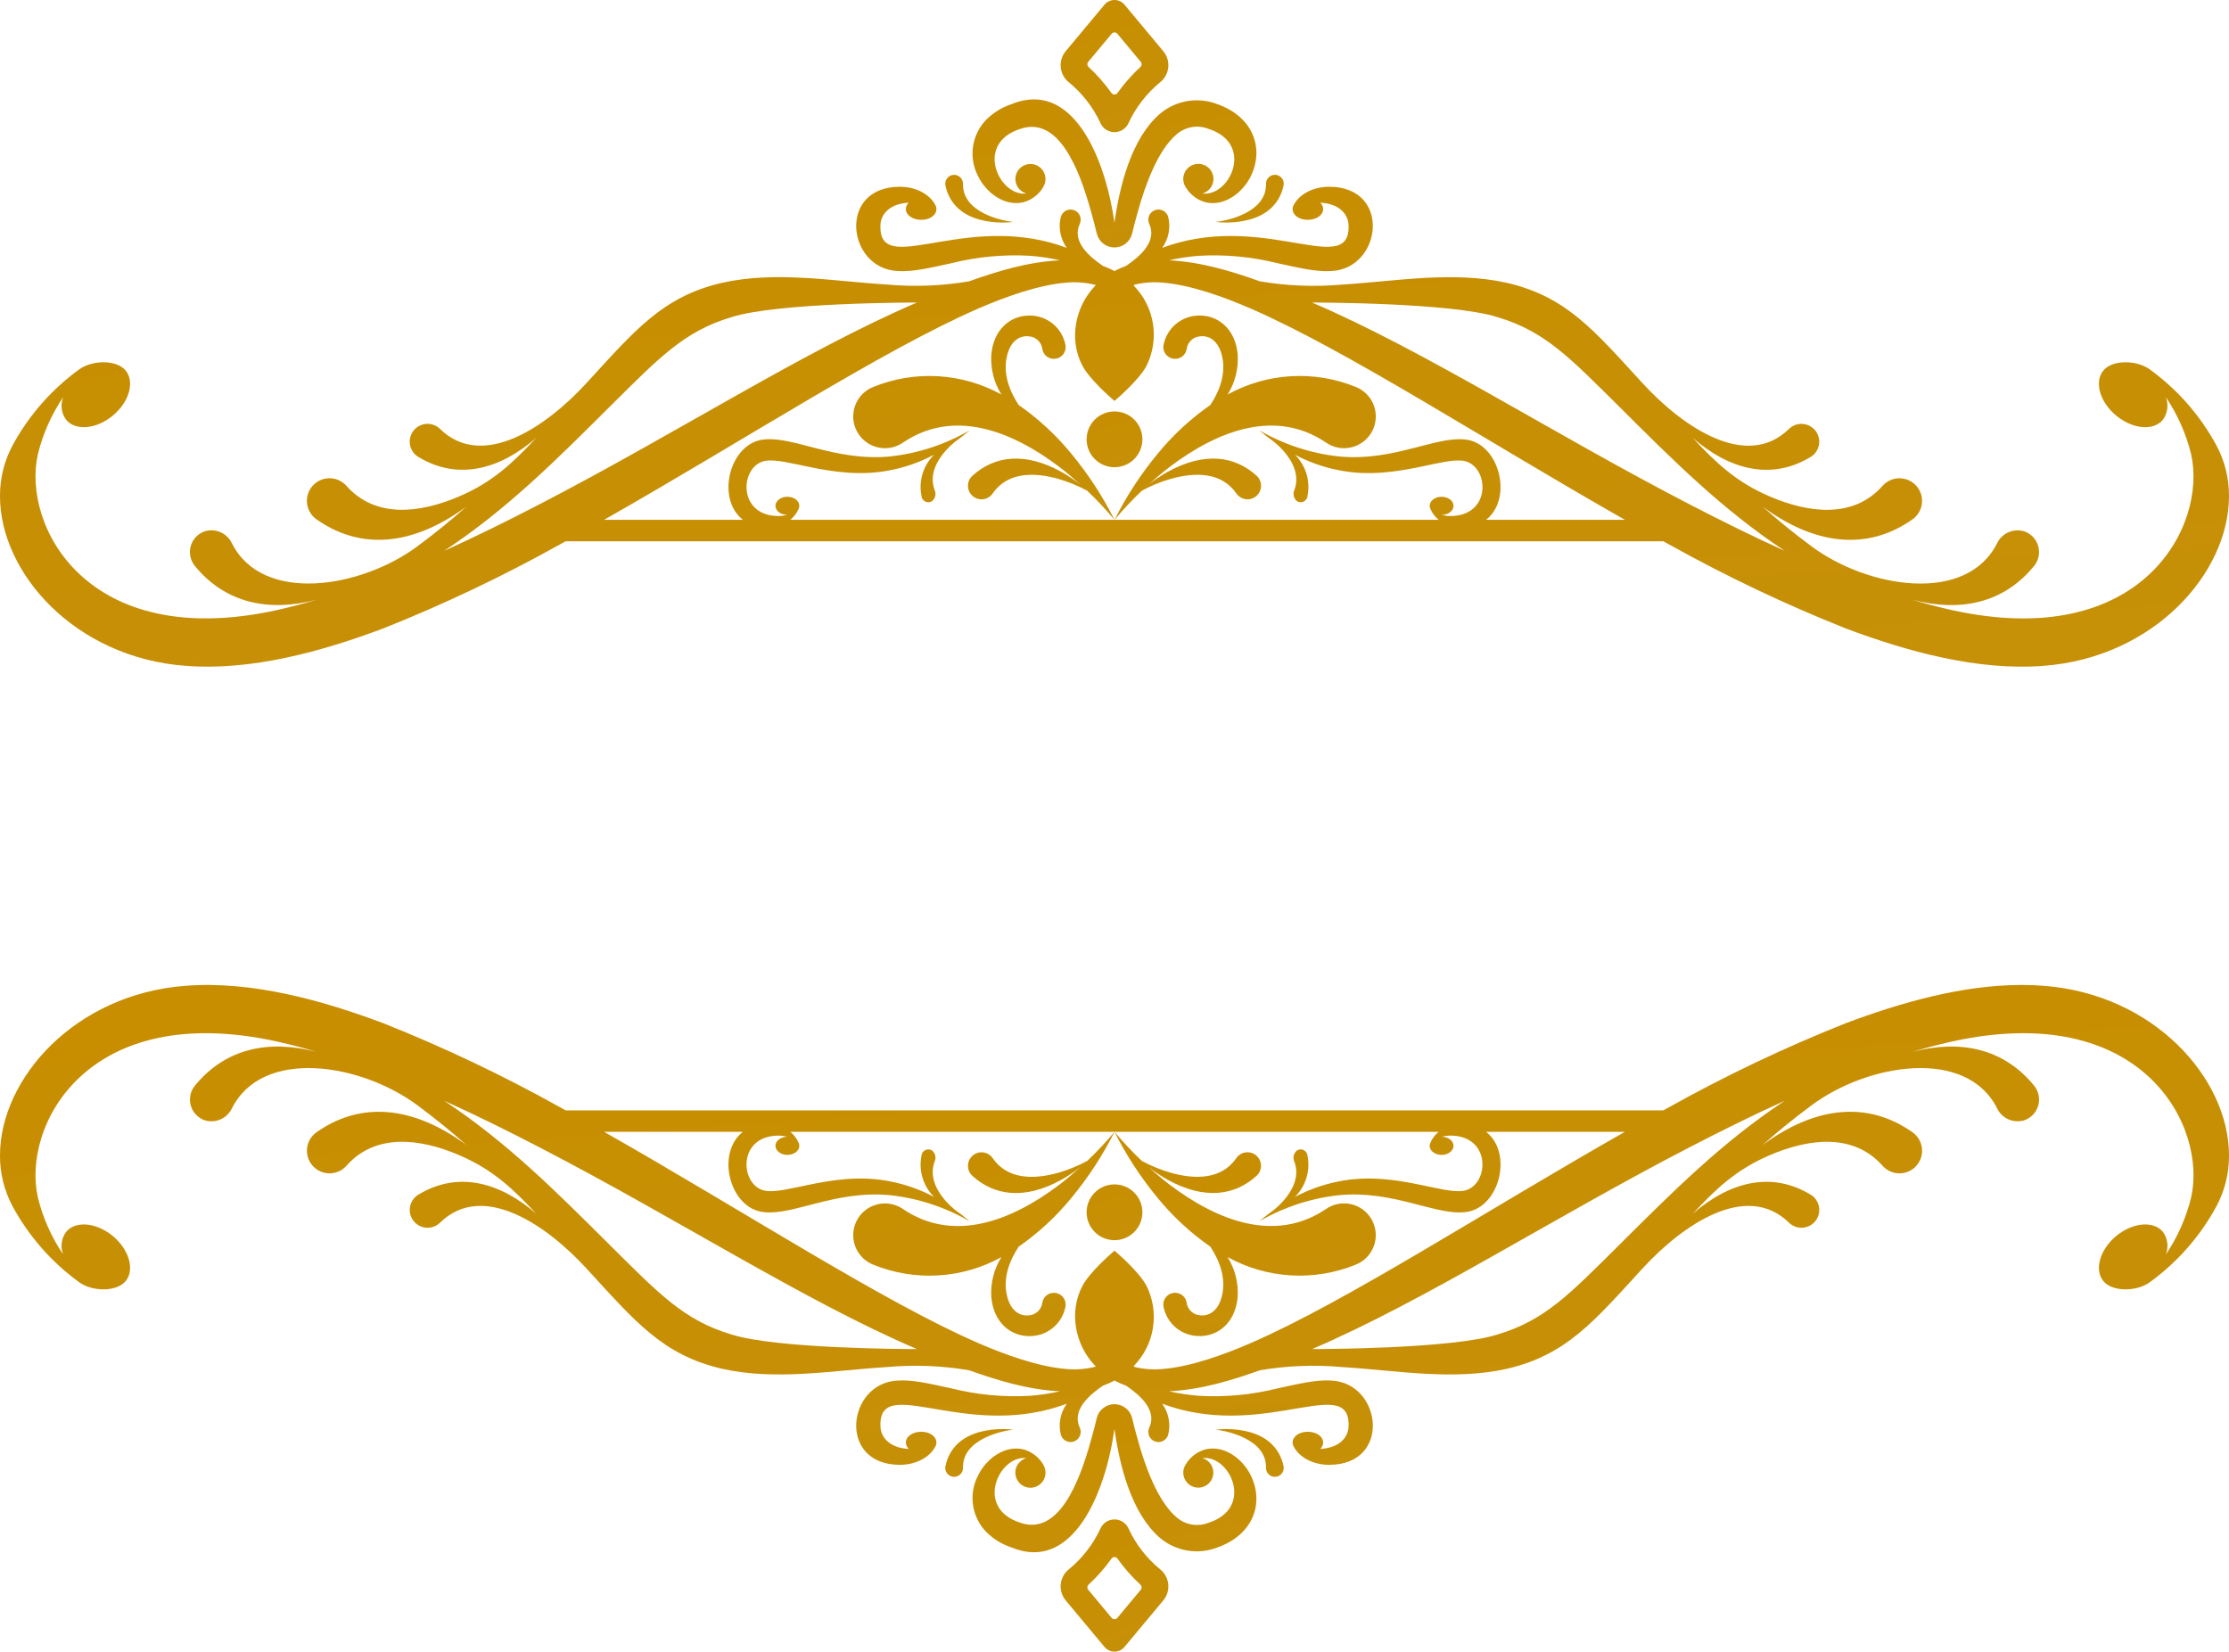 <svg id="グループ_26455" data-name="グループ 26455" xmlns="http://www.w3.org/2000/svg" xmlns:xlink="http://www.w3.org/1999/xlink" width="496.951" height="368.258" viewBox="0 0 496.951 368.258">
  <defs>
    <linearGradient id="linear-gradient" x1="1" y1="12.559" x2="-2.763" y2="1" gradientUnits="objectBoundingBox">
      <stop offset="0" stop-color="#b4a34d"/>
      <stop offset="1" stop-color="#c88e00"/>
    </linearGradient>
    <clipPath id="clip-path">
      <path id="パス_141474" data-name="パス 141474" d="M247.806,20.736a38.036,38.036,0,0,0-5.117-5.811.81.81,0,0,1-.08-1.119l5.239-6.287a.818.818,0,0,1,1.255,0L254.34,13.8a.811.811,0,0,1-.079,1.119,37.916,37.916,0,0,0-5.121,5.813.817.817,0,0,1-1.334,0M248.476,0a2.892,2.892,0,0,0-2.231,1.044l-8.67,10.4a4.872,4.872,0,0,0,.744,6.921,25.8,25.8,0,0,1,7.042,9.112,3.43,3.43,0,0,0,6.222.007,25.77,25.77,0,0,1,7.044-9.119,4.871,4.871,0,0,0,.748-6.923l-8.668-10.4A2.892,2.892,0,0,0,248.476,0Z" fill="url(#linear-gradient)"/>
    </clipPath>
    <clipPath id="clip-path-2">
      <path id="パス_141475" data-name="パス 141475" d="M225.546,23.211a14.414,14.414,0,0,0-5.555,3.37A10.821,10.821,0,0,0,218.027,39.2c1.846,3.885,6.087,6.914,10.193,5.88a7.477,7.477,0,0,0,4.434-3.468c-.015.011-.031.02-.045.03a3.351,3.351,0,1,0-3.775,1.5,5.065,5.065,0,0,1-.841.028c-5.642-.341-10.39-11.244-.567-14.414,8.593-3.012,13.221,9.059,15.763,18.238.485,1.681.927,3.384,1.342,5.1a4.04,4.04,0,0,0,3.934,3.077h0a4.041,4.041,0,0,0,3.935-3.077c.413-1.716.856-3.419,1.341-5.1,1.495-5.4,4.317-13.481,8.625-17.089a6.954,6.954,0,0,1,7.137-1.149c9.717,3.136,5.206,14.066-.565,14.414a5.086,5.086,0,0,1-.861-.03,3.364,3.364,0,1,0-3.8-1.524l-.005,0a.325.325,0,0,0,.019.031c.056.091.112.181.176.268a7.393,7.393,0,0,0,4.238,3.169c4.166,1.048,8.382-2.065,10.2-5.88,2.974-6.214.432-13.2-7.52-15.989a12.713,12.713,0,0,0-12.777,2.151c-6.345,5.468-8.988,16.044-10.143,24.3-1.771-12.662-7.55-27.507-17.937-27.507a13.11,13.11,0,0,0-4.982,1.056" fill="url(#linear-gradient)"/>
    </clipPath>
    <clipPath id="clip-path-3">
      <path id="パス_141476" data-name="パス 141476" d="M284.06,38.984a2,2,0,0,0-1.811,2.053,6.293,6.293,0,0,1-.258,1.924c-.843,2.759-3.594,4.437-6.3,5.429a21.254,21.254,0,0,1-4.649,1.1,21.845,21.845,0,0,0,4.9-.022c3.724-.458,7.159-1.872,9.068-5.084a9.838,9.838,0,0,0,1.159-3.018,1.987,1.987,0,0,0-1.937-2.394c-.057,0-.114,0-.171.007" fill="url(#linear-gradient)"/>
    </clipPath>
    <clipPath id="clip-path-4">
      <path id="パス_141477" data-name="パス 141477" d="M210.784,41.371a9.813,9.813,0,0,0,1.159,3.018c1.91,3.212,5.344,4.626,9.067,5.084a21.854,21.854,0,0,0,4.9.022,21.263,21.263,0,0,1-4.65-1.1c-2.708-.992-5.46-2.67-6.3-5.429a6.262,6.262,0,0,1-.258-1.924,2,2,0,0,0-1.811-2.053c-.057-.005-.114-.007-.171-.007a1.986,1.986,0,0,0-1.937,2.394" fill="url(#linear-gradient)"/>
    </clipPath>
    <clipPath id="clip-path-5">
      <path id="パス_141478" data-name="パス 141478" d="M136.14,90.482C146.993,79.714,152.548,73.87,163,70.739c10.193-3.326,41.425-3.283,41.425-3.283-25.253,10.823-53.512,29.137-84.255,45.044-6.984,3.619-14.025,7.107-21.141,10.328,14.055-9.288,25.035-20.321,37.108-32.346M376.779,112.5c-30.743-15.907-59-34.221-84.255-45.044,0,0,31.231-.043,41.425,3.283,10.455,3.131,16.011,8.975,26.863,19.743,12.072,12.025,23.052,23.058,37.107,32.346-7.116-3.221-14.155-6.709-21.14-10.328M218.152,68.776c5.854-2.53,13.266-5.254,19.646-5.765a19.062,19.062,0,0,1,6.521.539c-4.937,5.05-5.931,12.517-2.97,18.027,1.547,2.963,6.22,7.045,7.012,7.724a.174.174,0,0,0,.23,0c.791-.679,5.464-4.761,7.012-7.724a15.588,15.588,0,0,0-2.761-17.81.175.175,0,0,1,.079-.293,19.275,19.275,0,0,1,6.232-.463c6.38.511,13.794,3.235,19.647,5.765,21.328,9.258,52.421,29.5,83.473,47.124H331.32c6.194-4.832,2.859-17.44-4.94-17.932-3.175-.278-6.934.841-11.308,1.959-4.781,1.223-10.3,2.446-16.584,1.844a45.007,45.007,0,0,1-17.719-5.825q1.6,1.38,3.323,2.6a17.874,17.874,0,0,1,2.018,1.933c2.187,2.48,3.693,5.605,2.443,8.844a2.073,2.073,0,0,0,.667,2.461,1.54,1.54,0,0,0,2.3-1.269,10.121,10.121,0,0,0-2.817-9.134,34.862,34.862,0,0,0,9.474,3.4c6.855,1.454,13.3.374,18.524-.706,3.9-.806,7.125-1.612,9.336-1.364,5.962.674,6.877,12.455-2.828,12.349a7.566,7.566,0,0,1-1.78-.252c1.457-.01,2.635-.911,2.635-2.023s-1.19-2.026-2.659-2.026-2.66.907-2.66,2.026a1.612,1.612,0,0,0,.23.817l-.005,0a6.427,6.427,0,0,0,1.783,2.3H176.2a6.463,6.463,0,0,0,1.784-2.3l-.006,0a1.622,1.622,0,0,0,.23-.817c0-1.119-1.191-2.026-2.66-2.026s-2.659.907-2.659,2.026,1.177,2.013,2.634,2.023a7.566,7.566,0,0,1-1.78.252c-9.7.106-8.79-11.675-2.828-12.349,2.21-.248,5.434.558,9.336,1.364,5.226,1.08,11.669,2.16,18.525.706a34.856,34.856,0,0,0,9.473-3.4,10.126,10.126,0,0,0-2.817,9.134,1.541,1.541,0,0,0,2.3,1.269,2.073,2.073,0,0,0,.667-2.461c-1.251-3.239.256-6.364,2.443-8.844a17.783,17.783,0,0,1,2.017-1.933c1.143-.811,2.254-1.676,3.323-2.6a45,45,0,0,1-17.718,5.825c-6.289.6-11.8-.621-16.585-1.844-4.374-1.118-8.133-2.237-11.306-1.959-7.8.492-11.136,13.1-4.941,17.932H134.679c31.052-17.625,62.146-37.866,83.473-47.124m70.334-23.164c-.957,1.485.4,3.4,3.1,3.4,1.91,0,3.406-1.052,3.406-2.4a1.969,1.969,0,0,0-.655-1.425c4.486.236,6.214,2.75,6.318,4.917.311,6.574-5.188,5.146-13.836,3.718-7.462-1.232-17.267-2.464-27.707,1.443a8.381,8.381,0,0,0,1.373-6.743,2.259,2.259,0,1,0-4.251,1.429c1.792,3.907-2.113,7.251-5.182,9.342a19.275,19.275,0,0,0-2.576,1.14,19.231,19.231,0,0,0-2.577-1.14c-3.069-2.091-6.972-5.435-5.181-9.342a2.259,2.259,0,1,0-4.251-1.429,8.381,8.381,0,0,0,1.372,6.743c-10.44-3.907-20.245-2.675-27.707-1.443-8.648,1.428-14.147,2.856-13.835-3.718.1-2.167,1.833-4.681,6.317-4.917a1.969,1.969,0,0,0-.655,1.425c0,1.343,1.5,2.4,3.407,2.4,2.7,0,4.056-1.912,3.1-3.4-1.162-2.182-4.09-3.969-7.849-3.969-13.961,0-11.783,18.187-.561,18.783,3.421.253,7.44-.747,12.088-1.746A58.575,58.575,0,0,1,229.6,57.031a45.975,45.975,0,0,1,6.7,1.005c-7.164.365-13.833,2.4-20.257,4.694a71.513,71.513,0,0,1-18.24.717c-12.116-.745-24.752-3.087-36.836-.389-13.247,3.084-19.357,10.539-30.161,22.3-8.993,9.825-23.173,19.512-32.657,10.323a3.976,3.976,0,1,0-4.706,6.3c8.873,5.276,18.179,2.535,26.1-4.348-5.119,5.476-9.575,9.8-17.193,13.064-8.846,3.788-18.639,4.863-25.058-2.309a5.042,5.042,0,1,0-6.579,7.508c8.591,6,19.876,6.74,32.936-2.7.19-.138.367-.289.555-.431-3.427,3.036-7.081,6.029-11.158,9.055-12.555,9.315-34.478,12.923-41.349-.694a5.065,5.065,0,0,0-6.041-2.668,4.889,4.889,0,0,0-2.21,7.722c6.8,8.338,16.494,10.333,27.123,7.537-2.682.828-5.52,1.555-8.689,2.281C19.32,145.44,4.817,117.153,8.451,101.243a39.475,39.475,0,0,1,5.636-12.7,5.281,5.281,0,0,0,.66,5.056c2.09,2.518,6.75,2.1,10.41-.941S30.09,85.12,28,82.6c-2-2.408-7.281-2.354-10.213-.329a50.82,50.82,0,0,0-15,17.06A23.645,23.645,0,0,0,0,110.563v.174c.061,17.019,16.673,35.872,41.368,37.725,14.7,1.144,30.4-3.206,44.117-8.359a336.225,336.225,0,0,0,39.4-18.741c.409-.224.819-.452,1.229-.677H370.833c.411.225.821.453,1.23.677a336.226,336.226,0,0,0,39.4,18.741c13.715,5.153,29.415,9.5,44.116,8.359,24.66-1.85,41.26-20.65,41.368-37.65v-.341a23.64,23.64,0,0,0-2.784-11.138,50.82,50.82,0,0,0-15-17.06c-2.933-2.025-8.215-2.079-10.213.329-2.089,2.518-.817,7.021,2.843,10.058s8.321,3.459,10.41.941a5.281,5.281,0,0,0,.661-5.056,39.472,39.472,0,0,1,5.635,12.7c3.634,15.91-10.869,44.2-53.435,34.762-3.169-.726-6.008-1.453-8.691-2.281,10.629,2.8,20.323.8,27.123-7.537a4.888,4.888,0,0,0-2.209-7.722,5.066,5.066,0,0,0-6.042,2.668c-6.87,13.617-28.793,10.009-41.348.694-4.078-3.026-7.731-6.019-11.158-9.055.187.142.366.293.555.431,13.06,9.437,24.346,8.7,32.935,2.7a5.042,5.042,0,1,0-6.578-7.508c-6.419,7.172-16.212,6.1-25.059,2.309-7.617-3.262-12.073-7.588-17.192-13.064,7.92,6.883,17.226,9.624,26.1,4.348a3.976,3.976,0,1,0-4.706-6.3c-9.484,9.189-23.664-.5-32.657-10.323-10.8-11.764-16.914-19.219-30.162-22.3-12.084-2.7-24.72-.356-36.835.389A71.521,71.521,0,0,1,280.9,62.73c-6.423-2.291-13.092-4.329-20.256-4.694a45.941,45.941,0,0,1,6.7-1.005,58.581,58.581,0,0,1,17.461,1.649c4.647,1,8.666,2,12.089,1.746,11.223-.6,13.4-18.783-.561-18.783-3.759,0-6.687,1.787-7.849,3.969" fill="url(#linear-gradient)"/>
    </clipPath>
    <clipPath id="clip-path-6">
      <path id="パス_141479" data-name="パス 141479" d="M267.284,70.36a8.076,8.076,0,0,0-7.857,6.477,2.619,2.619,0,0,0,3.034,3.128,2.579,2.579,0,0,0,2.1-2.132,3.252,3.252,0,0,1,2.981-2.845c2.025-.254,4.184,1.018,4.931,4.5.841,3.717-.434,7.492-2.627,10.811a57.854,57.854,0,0,0-11.8,10.932,78.092,78.092,0,0,0-9.563,14.669,75.618,75.618,0,0,1,6.1-6.5,32.483,32.483,0,0,1,6.376-2.614c5.57-1.58,11.375-1.508,14.661,3.2a3.018,3.018,0,1,0,4.533-3.915c-4.742-4.307-11.444-5.495-19.852-.85a33.572,33.572,0,0,0-4.2,2.8c1.53-1.375,3.09-2.705,4.706-3.938,10.841-8.182,23.594-12.952,34.779-5.438a7.079,7.079,0,1,0,6.591-12.407,33.206,33.206,0,0,0-28.482,1.727A14.969,14.969,0,0,0,275.935,79c-.5-5.558-4.243-8.647-8.432-8.647l-.219,0" fill="url(#linear-gradient)"/>
    </clipPath>
    <clipPath id="clip-path-7">
      <path id="パス_141480" data-name="パス 141480" d="M221.017,79a14.953,14.953,0,0,0,2.245,8.968,33.206,33.206,0,0,0-28.482-1.727,7.079,7.079,0,1,0,6.591,12.407c11.184-7.514,23.938-2.744,34.779,5.438,1.616,1.233,3.176,2.563,4.705,3.938a33.5,33.5,0,0,0-4.2-2.8c-8.408-4.645-15.11-3.457-19.852.85a3.018,3.018,0,1,0,4.533,3.915c3.286-4.711,9.091-4.783,14.662-3.2a32.533,32.533,0,0,1,6.376,2.614,75.933,75.933,0,0,1,6.1,6.5,78.1,78.1,0,0,0-9.564-14.669A57.828,57.828,0,0,0,227.107,90.3c-2.192-3.319-3.468-7.094-2.626-10.811.746-3.482,2.9-4.754,4.93-4.5a3.251,3.251,0,0,1,2.982,2.845,2.579,2.579,0,0,0,2.1,2.132,2.618,2.618,0,0,0,3.033-3.128,8.074,8.074,0,0,0-7.857-6.477l-.219,0c-4.188,0-7.936,3.088-8.431,8.647" fill="url(#linear-gradient)"/>
    </clipPath>
    <clipPath id="clip-path-8">
      <path id="パス_141481" data-name="パス 141481" d="M242.256,97.954a6.22,6.22,0,1,0,6.22-6.22,6.22,6.22,0,0,0-6.22,6.22" fill="url(#linear-gradient)"/>
    </clipPath>
    <clipPath id="clip-path-9">
      <path id="パス_141482" data-name="パス 141482" d="M247.848,360.738l-5.239-6.286a.812.812,0,0,1,.08-1.12,38.069,38.069,0,0,0,5.117-5.809.815.815,0,0,1,1.334,0,37.964,37.964,0,0,0,5.121,5.813.811.811,0,0,1,.079,1.119l-5.237,6.283a.817.817,0,0,1-1.255,0m-2.487-19.961a25.8,25.8,0,0,1-7.042,9.112,4.872,4.872,0,0,0-.744,6.921l8.67,10.4a2.9,2.9,0,0,0,4.462,0l8.668-10.4a4.871,4.871,0,0,0-.748-6.923,25.757,25.757,0,0,1-7.044-9.12,3.43,3.43,0,0,0-6.222.008" fill="url(#linear-gradient)"/>
    </clipPath>
    <clipPath id="clip-path-10">
      <path id="パス_141483" data-name="パス 141483" d="M248.465,313.086a4.04,4.04,0,0,0-3.934,3.077c-.415,1.717-.857,3.419-1.342,5.1-2.542,9.179-7.17,21.249-15.763,18.237-9.823-3.17-5.075-14.072.567-14.413a5.065,5.065,0,0,1,.841.028,3.36,3.36,0,1,0,3.775,1.5c.014.011.03.019.045.03a7.48,7.48,0,0,0-4.434-3.468c-4.106-1.034-8.347,1.994-10.193,5.88a10.822,10.822,0,0,0,1.964,12.619,14.426,14.426,0,0,0,5.555,3.37c13.548,5.554,20.883-11.892,22.919-26.452,1.155,8.257,3.8,18.834,10.143,24.3a12.718,12.718,0,0,0,12.777,2.15c7.952-2.794,10.494-9.776,7.52-15.989-1.813-3.816-6.029-6.929-10.2-5.88a7.4,7.4,0,0,0-4.238,3.17c-.064.086-.12.175-.176.268-.006.01-.014.02-.019.03l.005,0a3.317,3.317,0,0,0-.471,1.687,3.354,3.354,0,1,0,4.267-3.212,5.3,5.3,0,0,1,.861-.029c5.771.349,10.282,11.278.565,14.413a6.952,6.952,0,0,1-7.137-1.148c-4.308-3.608-7.13-11.687-8.625-17.089-.485-1.682-.928-3.384-1.341-5.1a4.041,4.041,0,0,0-3.935-3.077Z" fill="url(#linear-gradient)"/>
    </clipPath>
    <clipPath id="clip-path-11">
      <path id="パス_141484" data-name="パス 141484" d="M271.039,318.763a21.311,21.311,0,0,1,4.649,1.105c2.709.992,5.46,2.67,6.3,5.428a6.3,6.3,0,0,1,.258,1.926,1.982,1.982,0,1,0,3.919-.334,9.859,9.859,0,0,0-1.159-3.02c-1.909-3.211-5.344-4.626-9.068-5.084a22.272,22.272,0,0,0-2.559-.149,21.463,21.463,0,0,0-2.343.128" fill="url(#linear-gradient)"/>
    </clipPath>
    <clipPath id="clip-path-12">
      <path id="パス_141485" data-name="パス 141485" d="M221.01,318.784c-3.723.458-7.157,1.873-9.067,5.084a9.833,9.833,0,0,0-1.159,3.02,1.982,1.982,0,1,0,3.919.334,6.275,6.275,0,0,1,.258-1.926c.842-2.758,3.594-4.436,6.3-5.428a21.32,21.32,0,0,1,4.65-1.105,21.477,21.477,0,0,0-2.343-.128,22.288,22.288,0,0,0-2.56.149" fill="url(#linear-gradient)"/>
    </clipPath>
    <clipPath id="clip-path-13">
      <path id="パス_141486" data-name="パス 141486" d="M326.38,270.289c7.8-.491,11.134-13.1,4.94-17.931h30.953c-31.052,17.624-62.145,37.866-83.473,47.124-5.853,2.531-13.267,5.254-19.647,5.765a19.3,19.3,0,0,1-6.232-.463.176.176,0,0,1-.079-.294,15.587,15.587,0,0,0,2.761-17.81c-1.548-2.963-6.221-7.044-7.012-7.724a.176.176,0,0,0-.23,0c-.792.68-5.465,4.761-7.012,7.724-2.961,5.511-1.967,12.977,2.97,18.028a19.112,19.112,0,0,1-6.521.539c-6.38-.511-13.792-3.234-19.646-5.765-21.327-9.258-52.421-29.5-83.473-47.124h30.953c-6.2,4.832-2.86,17.44,4.941,17.931,3.173.278,6.932-.839,11.306-1.958,4.781-1.222,10.3-2.445,16.585-1.844a44.973,44.973,0,0,1,17.718,5.826c-1.069-.921-2.18-1.787-3.323-2.6a17.95,17.95,0,0,1-2.017-1.932c-2.187-2.482-3.694-5.606-2.443-8.845a2.073,2.073,0,0,0-.667-2.461,1.541,1.541,0,0,0-2.3,1.269,10.123,10.123,0,0,0,2.817,9.133,34.89,34.89,0,0,0-9.473-3.4c-6.857-1.453-13.3-.373-18.526.707-3.9.806-7.125,1.613-9.335,1.364-5.962-.675-6.877-12.456,2.828-12.349a7.565,7.565,0,0,1,1.78.252c-1.457.01-2.634.911-2.634,2.023s1.19,2.026,2.659,2.026,2.66-.908,2.66-2.026a1.625,1.625,0,0,0-.23-.817l.006,0a6.451,6.451,0,0,0-1.784-2.3H320.748a6.415,6.415,0,0,0-1.783,2.3l.005,0a1.615,1.615,0,0,0-.23.817c0,1.118,1.191,2.026,2.66,2.026s2.659-.908,2.659-2.026-1.178-2.013-2.635-2.023a7.565,7.565,0,0,1,1.78-.252c9.7-.107,8.79,11.674,2.828,12.349-2.21.249-5.434-.558-9.335-1.364-5.227-1.08-11.67-2.16-18.525-.707a34.9,34.9,0,0,0-9.474,3.4,10.118,10.118,0,0,0,2.817-9.133,1.54,1.54,0,0,0-2.3-1.269,2.073,2.073,0,0,0-.667,2.461c1.25,3.239-.256,6.363-2.443,8.845a18.043,18.043,0,0,1-2.018,1.932q-1.715,1.215-3.323,2.6a44.977,44.977,0,0,1,17.719-5.826c6.288-.6,11.8.622,16.584,1.844,3.914,1,7.336,2,10.287,2,.347,0,.687-.013,1.021-.043M163,297.52c-10.455-3.131-16.01-8.977-26.863-19.744-12.073-12.025-23.053-23.058-37.108-32.346,7.116,3.221,14.157,6.709,21.141,10.327,30.743,15.908,59,34.222,84.255,45.044h-.062c-1.537,0-31.433-.042-41.363-3.281M292.524,300.8c25.253-10.822,53.512-29.136,84.255-45.044,6.985-3.618,14.024-7.106,21.14-10.327-14.055,9.288-25.035,20.321-37.107,32.346-10.852,10.767-16.408,16.613-26.863,19.744-9.93,3.239-39.823,3.281-41.363,3.281h-.062m118.943-72.646a335.906,335.906,0,0,0-39.4,18.741c-.409.224-.819.451-1.23.677H126.118c-.41-.226-.82-.453-1.229-.677a335.9,335.9,0,0,0-39.4-18.741C71.77,223,56.07,218.652,41.368,219.8,16.673,221.648.061,240.5,0,257.521v.174a23.648,23.648,0,0,0,2.785,11.23,50.833,50.833,0,0,0,15,17.06C20.72,288.009,26,288.063,28,285.656c2.089-2.517.816-7.021-2.844-10.058s-8.32-3.459-10.41-.942a5.283,5.283,0,0,0-.66,5.057,39.475,39.475,0,0,1-5.636-12.7c-3.634-15.911,10.869-44.2,53.437-34.762,3.169.725,6.007,1.453,8.689,2.28-10.629-2.795-20.322-.8-27.123,7.538a4.89,4.89,0,0,0,2.21,7.723,5.068,5.068,0,0,0,6.041-2.67c6.871-13.617,28.794-10.009,41.349-.693,4.077,3.025,7.731,6.019,11.158,9.054-.188-.141-.365-.292-.555-.431-13.06-9.436-24.345-8.7-32.936-2.7a5.042,5.042,0,1,0,6.579,7.508c6.419-7.172,16.212-6.1,25.058-2.309,7.618,3.262,12.074,7.587,17.193,13.064-7.92-6.884-17.226-9.624-26.1-4.348a3.976,3.976,0,1,0,4.706,6.3c9.484-9.189,23.664.5,32.657,10.323,10.8,11.764,16.914,19.218,30.161,22.3,12.084,2.7,24.72.356,36.836-.389a71.468,71.468,0,0,1,18.24.718c6.424,2.29,13.093,4.327,20.257,4.693a46.247,46.247,0,0,1-6.7,1.005,58.518,58.518,0,0,1-17.462-1.648c-4.647-1-8.666-2-12.087-1.747-11.222.6-13.4,18.783.561,18.783,3.759,0,6.687-1.787,7.849-3.968.956-1.487-.4-3.4-3.1-3.4-1.91,0-3.407,1.053-3.407,2.4a1.967,1.967,0,0,0,.655,1.425c-4.484-.236-6.214-2.75-6.317-4.918-.312-6.572,5.187-5.145,13.834-3.717,7.462,1.232,17.268,2.465,27.708-1.443a8.38,8.38,0,0,0-1.372,6.743,2.259,2.259,0,1,0,4.251-1.43c-1.791-3.907,2.112-7.249,5.181-9.341a18.983,18.983,0,0,0,2.577-1.141,19.025,19.025,0,0,0,2.576,1.141c3.069,2.092,6.974,5.434,5.182,9.341a2.259,2.259,0,1,0,4.251,1.43,8.381,8.381,0,0,0-1.373-6.743c10.44,3.908,20.245,2.675,27.707,1.443,8.648-1.428,14.147-2.855,13.836,3.717-.1,2.168-1.832,4.682-6.318,4.918a1.967,1.967,0,0,0,.655-1.425c0-1.343-1.5-2.4-3.406-2.4-2.7,0-4.057,1.912-3.1,3.4,1.162,2.181,4.09,3.968,7.849,3.968,13.96,0,11.784-18.186.561-18.783-3.423-.253-7.441.747-12.087,1.747a58.535,58.535,0,0,1-17.463,1.648,46.213,46.213,0,0,1-6.7-1.005c7.164-.366,13.833-2.4,20.256-4.693a71.476,71.476,0,0,1,18.241-.718c12.115.745,24.751,3.088,36.835.389,13.248-3.085,19.358-10.539,30.162-22.3,8.993-9.826,23.173-19.512,32.657-10.323a3.976,3.976,0,1,0,4.706-6.3c-8.873-5.276-18.179-2.536-26.1,4.348,5.119-5.477,9.575-9.8,17.192-13.064,8.847-3.787,18.64-4.863,25.059,2.309a5.042,5.042,0,1,0,6.578-7.508c-8.589-6-19.875-6.74-32.935,2.7-.189.139-.368.29-.555.431,3.427-3.035,7.08-6.029,11.158-9.054,12.555-9.316,34.478-12.924,41.348.693a5.068,5.068,0,0,0,6.042,2.67,4.889,4.889,0,0,0,2.209-7.723c-6.8-8.339-16.494-10.333-27.123-7.538,2.683-.827,5.522-1.555,8.691-2.28,42.566-9.435,57.069,18.851,53.435,34.762a39.472,39.472,0,0,1-5.635,12.7,5.283,5.283,0,0,0-.661-5.057c-2.089-2.517-6.75-2.1-10.41.942s-4.932,7.541-2.843,10.058c2,2.407,7.28,2.353,10.213.329a50.833,50.833,0,0,0,15-17.06,23.641,23.641,0,0,0,2.784-11.139v-.341c-.108-17-16.708-35.8-41.368-37.648q-2.409-.187-4.851-.185c-13.258,0-27.049,3.953-39.265,8.543" fill="url(#linear-gradient)"/>
    </clipPath>
    <clipPath id="clip-path-14">
      <path id="パス_141487" data-name="パス 141487" d="M258.039,267.027a57.855,57.855,0,0,0,11.8,10.932c2.193,3.319,3.468,7.095,2.627,10.81-.747,3.482-2.906,4.755-4.931,4.5a3.252,3.252,0,0,1-2.981-2.845,2.583,2.583,0,0,0-2.1-2.133,2.62,2.62,0,0,0-3.034,3.128,8.076,8.076,0,0,0,7.857,6.478c4.277.11,8.147-2.989,8.651-8.645a14.966,14.966,0,0,0-2.245-8.967,33.209,33.209,0,0,0,28.482,1.727,7.08,7.08,0,1,0-6.591-12.408c-11.185,7.514-23.938,2.745-34.779-5.437-1.616-1.233-3.176-2.564-4.706-3.939a33.586,33.586,0,0,0,4.2,2.8c8.408,4.644,15.11,3.456,19.852-.852a3.018,3.018,0,1,0-4.533-3.914c-3.286,4.712-9.091,4.783-14.661,3.2a32.418,32.418,0,0,1-6.376-2.613,75.767,75.767,0,0,1-6.1-6.5,78.092,78.092,0,0,0,9.563,14.669" fill="url(#linear-gradient)"/>
    </clipPath>
    <clipPath id="clip-path-15">
      <path id="パス_141488" data-name="パス 141488" d="M242.374,258.857A32.468,32.468,0,0,1,236,261.47c-5.571,1.581-11.376,1.51-14.662-3.2a3.018,3.018,0,1,0-4.533,3.914c4.742,4.308,11.444,5.5,19.852.852a33.511,33.511,0,0,0,4.2-2.8c-1.529,1.375-3.089,2.706-4.705,3.939-10.841,8.182-23.6,12.951-34.779,5.437a7.08,7.08,0,1,0-6.591,12.408,33.209,33.209,0,0,0,28.482-1.727,14.952,14.952,0,0,0-2.245,8.967c.5,5.656,4.375,8.755,8.65,8.645a8.075,8.075,0,0,0,7.857-6.478,2.619,2.619,0,0,0-3.033-3.128,2.583,2.583,0,0,0-2.1,2.133,3.251,3.251,0,0,1-2.982,2.845c-2.025.254-4.184-1.019-4.93-4.5-.842-3.716.434-7.491,2.626-10.81a57.829,57.829,0,0,0,11.805-10.932,78.1,78.1,0,0,0,9.564-14.669,76.084,76.084,0,0,1-6.1,6.5" fill="url(#linear-gradient)"/>
    </clipPath>
    <clipPath id="clip-path-16">
      <path id="パス_141489" data-name="パス 141489" d="M242.256,270.3a6.22,6.22,0,1,0,6.22-6.22,6.22,6.22,0,0,0-6.22,6.22" fill="url(#linear-gradient)"/>
    </clipPath>
  </defs>
  <g id="グループ_26424" data-name="グループ 26424">
    <g id="グループ_26423" data-name="グループ 26423" clip-path="url(#clip-path)">
      <rect id="長方形_12725" data-name="長方形 12725" width="25.305" height="30.136" transform="translate(235.823)" fill="url(#linear-gradient)"/>
    </g>
  </g>
  <g id="グループ_26426" data-name="グループ 26426">
    <g id="グループ_26425" data-name="グループ 26425" clip-path="url(#clip-path-2)">
      <rect id="長方形_12726" data-name="長方形 12726" width="66.085" height="33.368" transform="translate(215.794 21.803)" fill="url(#linear-gradient)"/>
    </g>
  </g>
  <g id="グループ_26428" data-name="グループ 26428">
    <g id="グループ_26427" data-name="グループ 26427" clip-path="url(#clip-path-3)">
      <rect id="長方形_12727" data-name="長方形 12727" width="15.389" height="10.694" transform="translate(271.039 38.977)" fill="url(#linear-gradient)"/>
    </g>
  </g>
  <g id="グループ_26430" data-name="グループ 26430">
    <g id="グループ_26429" data-name="グループ 26429" clip-path="url(#clip-path-4)">
      <rect id="長方形_12728" data-name="長方形 12728" width="15.389" height="10.694" transform="translate(210.524 38.977)" fill="url(#linear-gradient)"/>
    </g>
  </g>
  <g id="グループ_26432" data-name="グループ 26432">
    <g id="グループ_26431" data-name="グループ 26431" clip-path="url(#clip-path-5)">
      <rect id="長方形_12729" data-name="長方形 12729" width="496.951" height="107.963" transform="translate(0 41.643)" fill="url(#linear-gradient)"/>
    </g>
  </g>
  <g id="グループ_26434" data-name="グループ 26434">
    <g id="グループ_26433" data-name="グループ 26433" clip-path="url(#clip-path-6)">
      <rect id="長方形_12730" data-name="長方形 12730" width="59.675" height="45.543" transform="translate(248.476 70.357)" fill="url(#linear-gradient)"/>
    </g>
  </g>
  <g id="グループ_26436" data-name="グループ 26436">
    <g id="グループ_26435" data-name="グループ 26435" clip-path="url(#clip-path-7)">
      <rect id="長方形_12731" data-name="長方形 12731" width="59.675" height="45.543" transform="translate(188.801 70.357)" fill="url(#linear-gradient)"/>
    </g>
  </g>
  <g id="グループ_26438" data-name="グループ 26438">
    <g id="グループ_26437" data-name="グループ 26437" clip-path="url(#clip-path-8)">
      <rect id="長方形_12732" data-name="長方形 12732" width="12.44" height="12.441" transform="translate(242.256 91.734)" fill="url(#linear-gradient)"/>
    </g>
  </g>
  <g id="グループ_26440" data-name="グループ 26440">
    <g id="グループ_26439" data-name="グループ 26439" clip-path="url(#clip-path-9)">
      <rect id="長方形_12733" data-name="長方形 12733" width="25.305" height="29.819" transform="translate(235.823 338.787)" fill="url(#linear-gradient)"/>
    </g>
  </g>
  <g id="グループ_26442" data-name="グループ 26442">
    <g id="グループ_26441" data-name="グループ 26441" clip-path="url(#clip-path-10)">
      <rect id="長方形_12734" data-name="長方形 12734" width="66.085" height="37.515" transform="translate(215.794 313.086)" fill="url(#linear-gradient)"/>
    </g>
  </g>
  <g id="グループ_26444" data-name="グループ 26444">
    <g id="グループ_26443" data-name="グループ 26443" clip-path="url(#clip-path-11)">
      <rect id="長方形_12735" data-name="長方形 12735" width="15.4" height="10.751" transform="translate(271.039 318.635)" fill="url(#linear-gradient)"/>
    </g>
  </g>
  <g id="グループ_26446" data-name="グループ 26446">
    <g id="グループ_26445" data-name="グループ 26445" clip-path="url(#clip-path-12)">
      <rect id="長方形_12736" data-name="長方形 12736" width="15.401" height="10.751" transform="translate(210.512 318.635)" fill="url(#linear-gradient)"/>
    </g>
  </g>
  <g id="グループ_26448" data-name="グループ 26448">
    <g id="グループ_26447" data-name="グループ 26447" clip-path="url(#clip-path-13)">
      <rect id="長方形_12737" data-name="長方形 12737" width="496.951" height="107.963" transform="translate(0 218.652)" fill="url(#linear-gradient)"/>
    </g>
  </g>
  <g id="グループ_26450" data-name="グループ 26450">
    <g id="グループ_26449" data-name="グループ 26449" clip-path="url(#clip-path-14)">
      <rect id="長方形_12738" data-name="長方形 12738" width="59.675" height="45.65" transform="translate(248.476 252.358)" fill="url(#linear-gradient)"/>
    </g>
  </g>
  <g id="グループ_26452" data-name="グループ 26452">
    <g id="グループ_26451" data-name="グループ 26451" clip-path="url(#clip-path-15)">
      <rect id="長方形_12739" data-name="長方形 12739" width="59.675" height="45.65" transform="translate(188.801 252.358)" fill="url(#linear-gradient)"/>
    </g>
  </g>
  <g id="グループ_26454" data-name="グループ 26454">
    <g id="グループ_26453" data-name="グループ 26453" clip-path="url(#clip-path-16)">
      <rect id="長方形_12740" data-name="長方形 12740" width="12.44" height="12.44" transform="translate(242.256 264.084)" fill="url(#linear-gradient)"/>
    </g>
  </g>
</svg>
